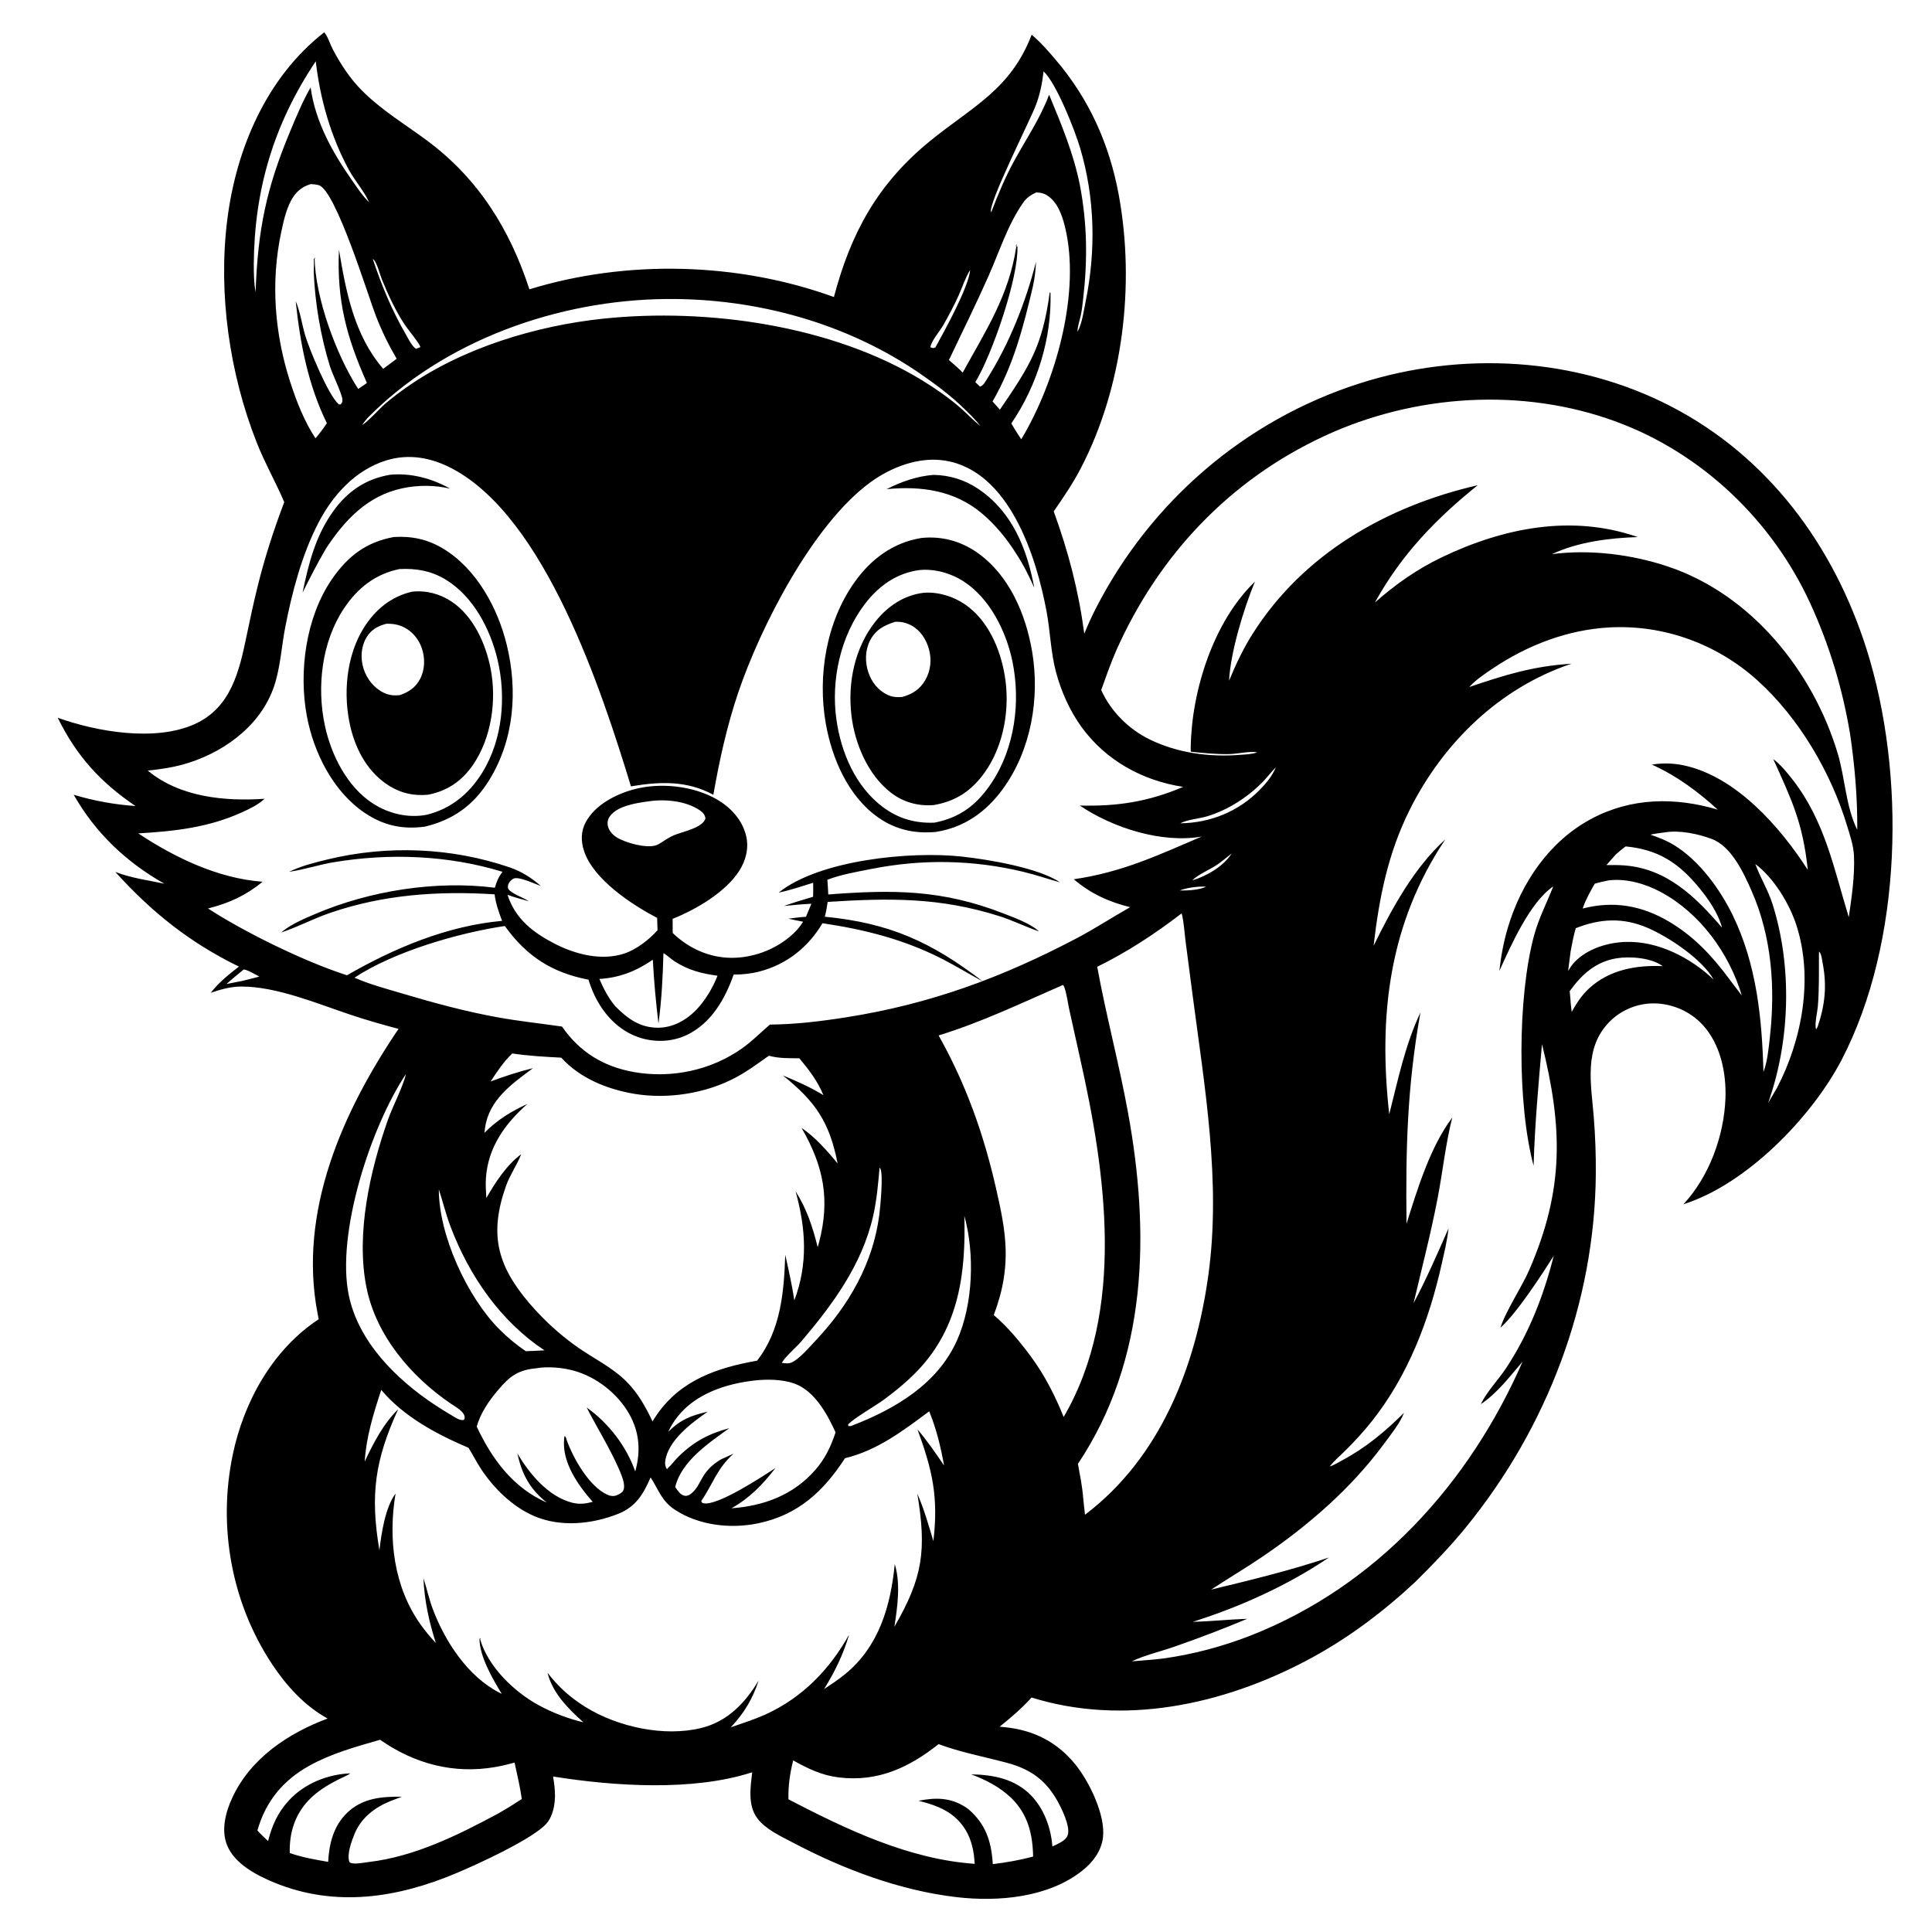 <svg version="1.1" xmlns="http://www.w3.org/2000/svg" style="display: block;" viewBox="0 0 2048 2048" width="1024" height="1024">
<path transform="translate(0,0)" fill="rgb(255,255,255)" d="M 0 0 L 0 2048 L 2048 2048 L 2048 0 L 0 0 z"/>
<path transform="translate(0,0)" fill="rgb(0,0,0)" d="M 301.312 532.298 C 292.319 511.069 280.816 491.085 272.289 469.524 C 243.333 396.308 231.142 311.667 240.861 233.405 C 250.229 157.967 282.451 81.958 343.702 34.246 C 347.352 38.236 350.148 47.37 352.864 52.498 C 361.111 68.068 371.025 83.24 383.484 95.787 C 404.207 116.658 429.286 131.629 452.756 149.05 C 507.084 189.376 540.519 243.187 561.186 306.689 C 664.465 274.945 782.421 277.922 883.977 314.866 C 901.879 247.066 930.339 194.955 985.222 150.038 C 1030.2 113.229 1071.1 95.461 1093.6 36.834 C 1102.76 44.346 1110.94 53.88 1118.65 62.873 C 1154.47 104.646 1176.1 152.95 1185.98 206.864 C 1203.39 301.963 1190.45 410.349 1145.64 496.482 C 1137.29 512.524 1127.26 527.23 1117 542.072 C 1132.66 585.355 1143.29 625.938 1149.39 671.688 C 1153.06 662.778 1156.96 654.038 1161.35 645.454 C 1219.34 531.969 1319.5 445.41 1441.04 406.486 C 1548.77 371.984 1669.64 378.393 1770.67 430.455 C 1874.13 483.773 1943.62 578.04 1978.44 687.556 C 2020.46 819.684 2017.03 999.014 1952.2 1123.46 C 1920.39 1184.52 1851.17 1255.56 1784.53 1276.54 C 1811.76 1247.26 1827.51 1204.27 1829.04 1164.54 C 1830.09 1137.06 1823.7 1106.29 1804.27 1085.73 C 1791.28 1072 1772.77 1063.93 1753.89 1063.64 C 1736.26 1063.37 1719.01 1070.31 1706.52 1082.76 C 1678.37 1110.82 1686.68 1149.07 1689.49 1184.49 C 1691.06 1204.34 1691.79 1224.31 1691.63 1244.22 C 1690.54 1380.79 1640.31 1512.8 1554.29 1618.57 C 1537.47 1639.25 1518.86 1658.56 1499.9 1677.26 C 1464.68 1709.97 1426.95 1738.21 1384.33 1760.62 C 1295.83 1807.17 1191 1829.8 1093.5 1799.43 C 1083.07 1811.02 1071.75 1820.66 1059.63 1830.38 C 1061.58 1830.55 1063.53 1830.71 1065.47 1830.92 C 1095.8 1834.05 1120.69 1846.62 1139.96 1870.43 C 1154.64 1888.59 1172.09 1924.13 1169.18 1947.89 C 1167.42 1962.32 1158.45 1974.06 1147.38 1982.88 C 1111.35 2011.56 1058.33 2016.17 1014.25 2011.08 C 953.983 2004.11 894.115 1981.5 840.73 1953.35 C 827.875 1946.57 811.738 1939.32 802.824 1927.52 C 792.503 1913.87 795.465 1894.47 797.4 1878.66 C 734.547 1899.13 650.669 1893.46 586.241 1883.16 C 588.737 1897.14 589.904 1911.46 584.28 1924.91 C 582.396 1929.42 579.962 1932.78 576.306 1936.03 C 558.1 1952.22 508.411 1975.18 484.411 1985.33 C 421.655 2011.89 355.85 2022.27 290.903 1995.68 C 272.126 1988 248.462 1975.72 240.583 1955.7 C 234.258 1939.63 239.176 1920.99 246.108 1905.94 C 265.405 1864.04 305.292 1837.39 347.28 1821.69 C 323.057 1808.5 303.545 1786.94 288.469 1764.19 C 245.365 1699.14 230.77 1618.54 246.69 1542.18 C 258.45 1485.78 288.981 1430.6 337.832 1398.44 L 336.691 1392.65 C 315.86 1284.42 363.059 1178.45 422.447 1090.65 C 405.581 1086.21 388.945 1081.44 372.39 1075.94 C 336.755 1064.1 293.316 1045.62 255.627 1045.79 C 244.25 1045.84 234.178 1048.77 223.472 1052.38 C 231.52 1041.77 242.785 1032.73 253.263 1024.62 C 201.225 999.265 161.02 967.131 122.21 924.255 C 138.309 930.635 157.258 933.145 174.204 936.751 C 133.977 914.033 100.979 882.797 78.137 842.478 C 99.752 848.974 121.091 852.821 143.606 854.428 C 106.258 829.042 81.168 801.419 61.181 760.833 C 102.642 775.7 164.308 786.437 206.184 767.665 C 245.144 750.2 253.734 711.025 261.608 673 C 265.142 655.934 268.826 638.939 272.995 622.015 C 280.473 591.66 290.168 561.497 301.312 532.298 z M 329.283 92.669 C 334.27 129.515 352.956 162.435 374.023 192.408 C 379.24 199.832 384.755 208.223 391.34 214.475 L 392.158 215.271 L 393.455 217.503 L 393.994 217.872 L 393.455 217.503 L 392.158 215.271 L 391.34 214.475 C 385.98 202.505 376.111 191.589 369.784 179.931 C 350.54 144.47 339.34 104.968 334.721 64.975 C 290.425 131.056 269.582 200.623 269.012 280.09 C 269.078 289.926 269.132 299.856 270.925 309.559 C 273.254 243.921 282.245 199.681 307.585 139.188 C 314.146 123.526 320.763 107.378 329.283 92.669 z M 1028.42 286.134 C 1023.4 294.139 1020.28 303.941 1016.43 312.596 C 1011.51 323.666 1005.81 334.237 999.868 344.782 C 996.697 350.412 986.416 362.468 986.301 368.151 C 988.877 368.83 989.217 369.588 991.623 368.195 C 1001.09 350.975 1026.88 304.363 1028.42 286.134 L 1028.85 285.005 L 1028.42 286.134 z M 389.486 443.241 C 387.44 445.54 385.666 447.951 383.875 450.451 C 388.511 448.492 403.362 432.265 408.107 428.173 C 415.262 422.002 422.852 416.319 430.564 410.863 C 489.884 368.893 568.338 345.173 640.165 337.72 C 749.964 326.327 882.276 344.862 977.698 403.291 C 991.619 411.815 1005.66 421.536 1017.98 432.247 C 1024.97 438.326 1031.3 445.213 1038.52 451.007 L 1039.25 451.584 L 1040.14 452.295 L 1040.77 452.995 L 1040.14 452.295 L 1039.25 451.584 C 1034.38 445.143 1027.94 438.97 1022.16 433.311 C 1008.44 419.888 993.33 408.577 977.632 397.625 C 898.829 342.65 802.107 316.085 706.295 316.957 C 591.788 317.999 470.564 360.688 389.486 443.241 z M 1262.28 796.823 C 1262.22 795.281 1262.19 793.738 1262.21 792.196 C 1263.11 732.445 1286.18 658.933 1330.29 616.559 C 1318.49 645.001 1304.42 691.059 1302.85 721.61 C 1309.94 704.505 1317.57 688.217 1327.45 672.501 C 1381.21 587.032 1470.01 536.596 1566.45 514.34 C 1521.71 550.31 1485.37 588.125 1457.49 638.659 C 1479.18 619.446 1502.33 603.218 1528.56 590.657 C 1593.68 559.481 1666.28 544.906 1736.06 569.319 C 1706.07 570.261 1672.55 574.457 1645.13 587.419 C 1685.42 582.114 1729.81 587.69 1768.28 600.595 C 1856.22 630.101 1921.8 711.27 1948 798.485 C 1955.95 824.96 1956.54 854.876 1968.76 879.64 C 1969.05 845.529 1966.11 811.447 1961.11 777.727 C 1953.06 729.666 1939.3 683.888 1918.95 639.587 C 1878.58 551.707 1804.09 480.412 1713.06 446.917 C 1613.74 410.373 1499.57 417.829 1403.82 462.242 C 1303.45 508.801 1228.22 588.608 1183.37 689.342 C 1177.29 703.008 1172.46 717.401 1167.32 731.454 C 1177.54 754.252 1196.67 773.166 1219.07 784.015 C 1248.65 798.344 1282.14 802.734 1314.58 800.166 C 1320.71 799.681 1326.95 799.605 1332.8 797.547 C 1325.31 795.959 1311.04 799.269 1302.57 799.387 C 1289 799.576 1275.74 798.308 1262.28 796.823 z M 1557.52 728.254 L 1557.01 728.761 L 1557.52 728.254 C 1595.37 715.454 1625.17 706.097 1665.83 703.574 C 1589.68 729.014 1529.79 787.385 1494.32 858.428 C 1471.33 904.469 1461.89 951.845 1456.08 1002.54 C 1475.63 962.82 1498.88 919.897 1532.02 889.879 C 1472.36 979.213 1460.96 1076.59 1472.65 1181.16 C 1481.99 1144.49 1489.43 1107.84 1505.69 1073.34 C 1491.61 1152.52 1490.06 1217.63 1490.96 1297.25 C 1502.61 1260.23 1515.98 1215.94 1539.43 1184.71 C 1532.34 1212.79 1529.33 1242.22 1523.83 1270.71 C 1516.63 1308.04 1507.15 1344.54 1498.41 1381.49 C 1511.99 1355.96 1523.85 1328.69 1535.48 1302.19 C 1534.16 1314.95 1530.95 1327.77 1528.16 1340.28 C 1514.84 1399.88 1492.47 1458.34 1454.2 1506.59 C 1445.8 1517.17 1436.58 1527.23 1427.02 1536.79 C 1421.34 1542.47 1414.46 1548.17 1409.58 1554.51 L 1409.13 1554.92 L 1409.58 1554.51 C 1414.22 1553.16 1419.11 1549.95 1423.4 1547.66 C 1448.1 1534.43 1468.58 1517.28 1488.31 1497.62 C 1483.97 1508.88 1473.93 1521.21 1466.63 1531.11 C 1432.04 1578 1386.69 1617.21 1338.68 1649.86 C 1320.68 1662.1 1301.99 1673.11 1283.83 1685.07 C 1326.05 1674.86 1367.44 1664.84 1408.7 1651.03 C 1365.07 1680.57 1314.63 1703.33 1264.51 1719.17 C 1283.76 1718.77 1302.93 1716.63 1322.16 1715.99 C 1296.52 1726.73 1270.34 1736.74 1244.07 1745.84 C 1229.65 1750.84 1213.46 1754.54 1199.77 1761.09 C 1211.04 1760.02 1222.25 1759.54 1233.5 1758 C 1264.64 1753.74 1296.8 1745.11 1326.02 1733.63 C 1459.02 1681.36 1557.56 1572.62 1614.01 1443.36 C 1600.68 1458.85 1586.9 1477.17 1569.69 1488.48 C 1576.43 1474.63 1588.71 1462.29 1597.2 1449.25 C 1621.16 1412.47 1636.18 1373.69 1647.04 1331.24 C 1634.21 1351.43 1607.75 1392.21 1590.55 1407.42 C 1595.62 1390.72 1613.35 1364.01 1621.21 1345.87 C 1658.32 1260.17 1656.47 1195.1 1634.57 1106.8 C 1630.83 1149.65 1626.9 1192.75 1625.67 1235.75 C 1608.24 1170.64 1608.66 1056.91 1626.04 992.111 C 1630.96 973.756 1639.29 957.931 1646.16 940.456 L 1646.48 939.642 L 1646.86 939.116 L 1646.48 939.642 C 1621.67 956.551 1601.67 1002.28 1589.36 1029.27 C 1591.11 1013.64 1593.86 998.541 1598.36 983.445 C 1612.5 935.936 1642.12 892.057 1686.47 868.217 C 1728.92 845.398 1775.38 844.78 1820.9 858.257 C 1799.55 838.79 1777.49 822.504 1751.07 810.488 C 1762.6 808.672 1773.98 808.949 1785.39 811.431 C 1840.35 823.38 1886.99 876.41 1916.35 922.123 C 1910.96 871.689 1899.42 848.416 1879.69 804.578 C 1887.45 810.461 1894.53 819.084 1900.49 826.75 C 1934.47 870.524 1944.05 920.88 1959.77 972.237 C 1962.85 951.142 1966.26 928.311 1965.28 906.976 C 1964.78 896.029 1960.97 885.268 1957.82 874.857 C 1940.81 818.564 1906.86 760.803 1862.87 721.158 C 1820.12 682.632 1763.92 662.039 1706.37 665.085 C 1661.73 667.448 1619.37 683.808 1582.48 708.542 C 1573.97 714.249 1564.38 720.607 1557.52 728.254 z M 1352.35 813.495 L 1350.97 814.929 C 1346.63 819.479 1342.86 824.484 1338.43 828.977 C 1322.43 845.217 1301.93 858.474 1280.03 865.197 C 1271 867.966 1259.26 868.562 1251.07 872.742 C 1283 872.355 1312.67 860.286 1335.18 837.476 C 1341.81 830.763 1348.88 822.337 1352.35 813.495 L 1352.81 813.005 L 1352.35 813.495 z M 1305.59 904.728 C 1300.24 908.889 1295.17 913.315 1289.52 917.095 C 1282.72 921.643 1268.93 927.603 1263.99 933.214 C 1278.94 928.752 1297.13 918.281 1305.59 904.728 L 1305.99 904.215 L 1305.59 904.728 z M 306.532 924.129 C 318.911 918.014 333.723 914.3 347.126 911.057 C 410.736 895.666 478.446 898.301 540.469 919.529 C 552.858 923.769 563.594 930.642 573.402 939.244 C 567.309 937.092 549.77 928.78 544.466 931.344 C 541.774 932.645 539.044 935.722 538.483 938.704 C 538.056 940.971 538.489 942.32 540.166 943.849 C 545.302 948.532 554.469 951.256 560.506 955.338 C 552.988 953.198 545.313 951.261 537.984 948.546 C 546.209 974.004 564.951 988.499 588.207 1000.48 C 609.964 1011.68 637.731 1018.79 661.799 1010.78 C 674.741 1006.47 688.018 996.153 697.01 986.057 L 696.587 972.966 C 669.754 959.074 629.134 932.218 619.18 902.301 C 615.707 891.863 615.621 881.321 620.924 871.498 C 630.819 853.166 652.607 841.955 671.944 836.738 C 699.771 829.229 734.925 832.928 760.004 847.445 C 774.634 855.913 786.927 869.244 790.924 886.032 C 794.029 899.075 790.662 912.182 783.51 923.295 C 768.932 945.946 737.443 964.296 713.044 974.001 L 713.054 988.938 C 730.075 1005.52 752.656 1015.58 776.564 1015.34 C 801.129 1015.1 826.348 1004.78 843.564 987.092 C 846.515 984.06 849.034 980.616 851.288 977.042 C 846.115 976.023 840.902 975.104 835.782 973.848 C 841.944 973.063 848.117 972.114 854.327 971.852 L 860.102 958.035 C 850.363 958.456 840.72 959.379 831.026 960.357 C 841.258 956.799 851.518 953.62 861.921 950.61 C 861.981 945.676 862.18 940.703 861.992 935.772 C 849.956 939.485 837.781 943.651 825.447 946.177 C 868.428 911.557 965.265 902.06 1019.46 907.989 C 1048.13 911.126 1100.75 919.906 1123.77 935.348 C 1110.67 931.738 1097.88 927.318 1084.65 924.141 C 1031.29 911.326 977.297 910.472 923.493 921.158 C 908.149 924.205 891.663 926.961 877.03 932.566 C 877.403 937.762 877.867 942.966 877.993 948.174 C 946.757 942.933 998.727 942.858 1064.19 968.471 C 1075.55 972.917 1090.99 978.459 1100.36 986.419 C 1100.71 986.717 1101.05 987.027 1101.4 987.33 L 1100.57 987.046 C 1086.58 982.176 1073.37 975.574 1059.16 971.086 C 995.722 951.04 942.822 951.941 877.385 956.043 C 876.602 961.386 875.718 966.525 874.34 971.755 C 943.218 978.442 987.532 998.662 1041.85 1040.37 C 1027.27 1032.59 1013.25 1023.85 998.509 1016.36 C 957.718 995.646 916.803 985.383 871.852 978.646 C 856.75 1004.18 833.698 1022.51 804.723 1029.92 C 795.807 1032.2 786.875 1033.1 777.692 1033.1 C 768.639 1058.95 754.013 1084.5 728.45 1096.93 C 712.461 1104.71 693.299 1105.28 676.583 1099.44 C 655.38 1092.04 639.677 1074.94 630.202 1055 C 627.691 1049.72 625.558 1044.08 623.808 1038.49 C 585.033 1031.02 558.232 1013.73 535.146 981.6 C 485.793 988.905 417.339 1008.84 375.747 1036.39 C 391.848 1043.49 409.393 1048.07 426.249 1053.1 C 459.667 1063.05 493.673 1072.3 528.013 1078.49 C 550.513 1082.54 573.148 1084.91 595.746 1088.19 C 614.403 1115.16 639.611 1130.67 671.949 1136.41 C 711.739 1143.48 753.937 1134.59 786.915 1111.11 C 797.492 1103.57 806.331 1094.49 816.124 1086.1 C 843.584 1085.86 870.1 1082.63 897.213 1078.35 C 985.964 1064.36 1061.64 1036.43 1140.87 994.842 C 1160.47 984.556 1178.78 972.471 1198.01 961.664 C 1175.14 955.913 1156.4 947.467 1138.24 932.033 C 1189.11 924.741 1227.43 906.675 1273.94 886.758 C 1231.82 894.279 1179.5 877.576 1144.68 853.916 C 1184.62 854.925 1217.46 849.798 1254.25 834.133 C 1211.28 827.537 1172.52 806.38 1146.66 770.938 C 1134.12 753.752 1124.93 733.063 1119.43 712.562 C 1113.83 691.679 1113.37 669.582 1109.43 648.343 C 1098.56 589.834 1069.89 499.525 1002.24 488.332 C 974.346 483.718 944.743 495.093 922.467 511.394 C 861.451 556.042 806.043 664.687 782.454 734.449 C 770.534 769.7 762.613 805.895 756.182 842.494 C 727.973 827.231 699.637 828.443 668.838 833.561 C 637.768 731.85 578.15 549.03 479.461 496.78 C 457.379 485.089 433.357 480.538 409.067 488.179 C 376.496 498.425 352.717 524.838 337.402 554.442 C 320.024 588.033 309.623 627.53 302.438 664.49 C 298.721 683.61 297.415 704.142 292.02 722.812 C 279.567 765.904 241.279 795.388 199.998 808.611 C 185.84 813.146 171.355 815.326 156.609 816.844 C 190.687 845.065 238.065 849.612 280.516 846.727 C 273.737 853.063 264.484 857.462 256.092 861.259 C 220.648 877.299 184.813 881.161 146.566 883.432 C 185.452 909.219 231.323 931.252 278.422 934.676 C 260.402 949.376 242.995 957.335 220.499 963.01 C 259.695 988.488 323.115 1019.5 367.797 1033.82 C 418.44 1004.79 473.543 981.553 532.231 976.135 C 528.736 966.962 525.534 957.808 524.291 948.021 C 464.842 944.299 406.878 948.175 350.162 967.612 C 332.468 973.676 315.764 982.542 298.159 988.486 C 298.744 987.956 299.318 987.41 299.939 986.922 C 309.765 979.2 322.566 973.807 334.002 968.923 C 392.106 944.106 461.828 933.131 524.585 941.019 C 526.331 934.512 528.583 929.547 532.641 924.128 C 475.193 906.56 412.971 904.148 353.892 913.967 C 338.307 916.557 323.155 921.654 307.572 923.983 L 306.532 924.129 z M 1278.55 939.899 C 1270.56 939.441 1258 940.888 1250.6 943.956 C 1258.75 944.088 1271.19 943.558 1278.55 939.899 L 1278.99 939.249 L 1278.55 939.899 z M 1702.82 917.034 C 1709.05 916.899 1715.34 916.917 1721.55 917.356 C 1766.67 920.543 1797.52 950.69 1825.41 983.384 L 1825.84 983.951 L 1825.41 983.384 C 1821.42 968.056 1810.8 952.727 1800.82 940.663 C 1779.02 914.305 1757.54 900.58 1723.35 897.233 C 1719.58 899.776 1716.28 902.72 1712.87 905.712 L 1702.82 917.034 z M 1666.07 1072.61 C 1671.2 1063.5 1676.6 1055.08 1684.32 1047.92 C 1705.85 1027.96 1734.19 1022.93 1762.48 1024.15 L 1762.99 1024.75 L 1762.48 1024.15 C 1762.28 1023.99 1762.09 1023.81 1761.88 1023.66 C 1749.85 1015.25 1727.78 1013.5 1713.62 1015.84 C 1691.5 1019.49 1676.63 1033.02 1663.94 1050.65 L 1664.74 1059.26 C 1664.92 1063.73 1665.54 1068.17 1666.07 1072.61 z M 1662.28 1029.12 C 1664.3 1025.99 1666.4 1022.69 1668.96 1019.98 C 1682.42 1005.76 1704.15 999.074 1723.23 998.469 C 1757.67 997.377 1791.97 1015.14 1816.49 1038.35 L 1816.91 1038.94 L 1816.49 1038.35 C 1804.26 1016.65 1768.99 993.216 1746.41 983.521 C 1720.48 972.384 1696.26 973.675 1670.4 983.924 C 1668 991.92 1666.53 1000.08 1664.97 1008.27 L 1662.28 1029.12 z M 430.29 1138.59 C 393.246 1194.04 356.276 1307.07 369.648 1372.66 C 379.796 1422.45 420.296 1462.36 461.216 1489.4 C 466.838 1493.11 472.605 1496.66 478.407 1500.09 C 481.926 1502.11 487.226 1506.11 491.403 1505.24 C 492.441 1504.29 492.463 1504.56 492.543 1502.75 C 492.82 1496.46 482.578 1491.14 478.063 1488.06 C 435.659 1459.17 398.626 1415.8 388.402 1364.45 C 377.091 1307.65 392.309 1240.48 411.293 1186.82 C 416.165 1173.05 427.782 1150.58 430.29 1138.59 L 430.841 1138.01 L 430.29 1138.59 z M 849.661 1195.6 C 863.807 1205.06 877.247 1220.27 887.909 1233.35 C 879.361 1189.52 864.448 1167.68 829.9 1140.01 C 844.645 1146.1 859.167 1152.57 872.82 1160.89 C 866.71 1145.87 857.581 1134.2 847.339 1121.82 C 836.567 1121.74 825.481 1122.04 815.027 1119.11 C 803.537 1127.29 792.112 1135.74 779.624 1142.37 C 747.997 1159.15 707.724 1165.43 672.48 1159.52 C 643.801 1154.71 614.809 1143.08 594.974 1121.16 C 577.617 1120.25 560.213 1119.31 543.012 1116.71 C 533.718 1125.71 527.096 1135.59 520.115 1146.36 C 534.956 1140.93 549.566 1136.01 564.963 1132.32 C 542.624 1148.97 518.659 1165.52 514.235 1195.2 C 513.953 1197.09 513.719 1198.98 513.493 1200.88 C 527.062 1187.09 541.665 1178.25 559.125 1170.2 C 535.344 1191.06 517.178 1216.37 515.078 1249.18 C 514.636 1256.1 515.145 1263.08 515.524 1269.98 C 524.94 1253.62 537.024 1234.84 552.475 1223.54 C 548.169 1234.87 540.741 1244.95 536.544 1256.71 C 518.544 1307.16 526.459 1340.62 560.598 1380.83 C 575.553 1398.44 592.722 1414.3 611.601 1427.64 C 629.052 1439.97 648.914 1449.29 664.142 1464.56 C 676.323 1476.78 684.326 1491.31 691.699 1506.73 C 693.241 1504.24 694.818 1501.77 696.497 1499.36 C 722.011 1462.77 760.387 1449.85 802.516 1442.38 C 827.644 1410.28 831.126 1369.42 832.387 1330.16 C 835.97 1346.26 839.587 1362.14 842.046 1378.47 C 856.685 1339.32 854.236 1302.48 843.387 1262.89 C 855.284 1281.71 861.455 1300.62 866.776 1322.04 C 867.256 1320.48 867.711 1318.92 868.127 1317.35 C 880.208 1271.61 873.102 1236.09 849.661 1195.6 z M 972.604 1515.29 C 982.8 1527.15 991.935 1540.54 1000.75 1553.47 C 997.145 1533.55 992.68 1514.88 984.986 1496.05 C 957.536 1516.55 929.701 1537.62 895.735 1545.76 C 872.969 1580.86 846.096 1605.82 803.969 1614.71 C 774.602 1620.91 740.974 1617.1 715.513 1600.46 C 701.237 1591.13 698.304 1579.42 689.678 1566.12 C 682.184 1583.41 674.09 1597.22 655.565 1604.62 C 627.494 1615.83 593.777 1619.22 565.558 1606.81 C 542.992 1596.89 523.631 1577.79 510.106 1557.47 C 505.206 1550.11 501.323 1542.13 496.586 1534.68 C 463.146 1520.54 427.816 1501.65 404.129 1473.35 C 395.972 1498.22 388.196 1523.09 386.593 1549.41 C 395.486 1530.24 406.796 1508.6 422.05 1493.89 C 397.281 1548.1 392.301 1584.69 402.204 1643.48 C 404.16 1625.97 408.414 1597.67 419.324 1583.22 C 411.285 1630.77 417.336 1682.29 446.095 1722.4 C 450.923 1729.14 456.24 1735.57 461.974 1741.55 C 454.625 1718.49 450.033 1697.25 448.831 1672.95 C 452.422 1683.62 454.637 1694.59 458.594 1705.18 C 471.599 1739.99 496.082 1777.64 530.277 1794.77 C 530.803 1795.03 531.334 1795.29 531.863 1795.54 C 522.188 1779.69 508.329 1755.94 508.264 1737.03 L 509.853 1737.8 L 508.549 1736.27 C 508.57 1736.33 508.595 1736.38 508.612 1736.44 L 509.003 1737.82 C 517.435 1766.92 545.05 1793.44 571.056 1807.6 C 586.096 1815.79 601.78 1821.66 618.39 1825.72 C 602.462 1811.3 585.726 1794.91 580.423 1773.23 C 591.782 1788.12 605.067 1799.89 621.046 1809.74 C 655.051 1830.69 703.977 1841.4 743.258 1831.76 C 771.232 1824.9 789.843 1805.31 804.172 1781.42 C 798.156 1800.4 788.411 1816.61 774.618 1831.03 C 787.164 1826.66 800.046 1822.64 812.13 1817.09 C 850.744 1799.36 879.694 1769.47 900.099 1732.73 C 893.843 1754.03 885.124 1771.7 873.582 1790.5 C 881.316 1785.38 888.967 1780.29 896.154 1774.4 C 931.647 1745.33 944.186 1702.37 948.47 1658.01 C 954.845 1678.42 951.362 1703.69 948.073 1724.43 C 978.48 1672.13 982.254 1642.95 972.382 1583.31 C 979.587 1599.75 984.287 1616.5 989.413 1633.64 C 994.93 1586.76 988.377 1558.52 972.604 1515.29 z M 284.185 1951.61 C 288.386 1935.01 294.49 1921.28 306.19 1908.58 C 322.819 1890.53 347.069 1880.89 371.384 1879.78 C 367.404 1882.65 362.244 1884.51 357.865 1886.76 C 346.738 1892.49 336.052 1899.05 327.339 1908.15 C 312.45 1923.69 306.581 1943.15 307.163 1964.28 C 320.414 1968.92 334.07 1971.28 347.858 1973.66 C 348.844 1954.34 353.603 1935.49 368.002 1921.62 C 384.237 1905.99 404.645 1904.34 426.01 1904.59 C 422.043 1906.06 418.079 1907.54 414.149 1909.11 C 397.55 1915.73 383.053 1926.7 375.985 1943.6 C 372.847 1951.11 367.272 1966.11 370.46 1973.91 C 371.256 1974.48 371.328 1974.61 372.416 1974.93 C 377.154 1976.29 386.081 1974.39 391.002 1973.8 C 439.449 1968.07 484.857 1945.59 527.347 1922.82 C 536.187 1917.88 544.66 1912.57 553.138 1907.04 C 551.305 1894.09 548.228 1881.19 545.473 1868.41 C 538.79 1870.28 532.122 1871.88 525.283 1873.08 C 481.049 1880.83 439.443 1869.76 402.922 1844.23 C 377.428 1851.55 351.275 1858.74 327.952 1871.7 C 299.98 1887.24 281.542 1909.62 272.856 1940.4 C 276.367 1944.35 280.381 1947.94 284.185 1951.61 z M 1106.25 75.654 C 1104.8 88.19 1102.55 99.487 1098.13 111.325 C 1092.28 126.984 1046.63 217.055 1050.54 225.223 L 1050.74 223.69 L 1050.92 224.558 C 1058.08 205.91 1065.47 188.081 1075.07 170.528 C 1087.9 147.075 1102.6 125.673 1112.09 100.4 C 1125.23 132.224 1137.9 162.223 1144.71 196.179 C 1152.47 236.765 1152.96 275.145 1148.25 316.164 C 1147.57 322.082 1146.98 328.069 1145.77 333.904 C 1144.56 339.691 1142.19 345.812 1142.23 351.731 C 1147.05 342.821 1148.78 329.801 1150.81 319.762 C 1161.82 265.396 1160.77 210.239 1144.97 156.884 C 1139.35 137.911 1119.85 88.348 1106.25 75.654 z M 329.277 195.143 C 319.633 198.144 313.308 203.686 308.528 212.613 C 303.042 222.857 300.474 235.014 298.062 246.32 C 286.776 299.216 291.094 353.743 307.658 405.017 C 314.192 425.242 322.669 446.91 334.414 464.624 C 338.856 459.462 342.754 454.272 346.486 448.576 C 326.455 407.652 318.213 364.197 313.443 319.274 C 313.556 319.536 313.672 319.795 313.781 320.058 C 318.467 331.337 320.066 344.1 323.59 355.784 C 328.001 370.412 348.259 419.65 359.268 428.722 L 361.153 428.622 C 362.784 426.758 363.173 425.823 362.948 423.286 C 362.397 417.081 352.303 396.585 349.604 387.851 C 339.922 356.52 333.824 320.923 332.574 288.206 C 332.651 283.496 332.91 278.713 332.649 274.01 L 333.954 274.43 L 333.427 272.449 C 334.057 315.623 356.556 376.518 379.638 412.267 C 382.815 410.235 385.992 408.269 388.922 405.885 C 367.202 357.085 356.936 318.464 359.311 264.696 C 366.816 309.56 375.468 355.35 406.221 391.003 L 420.472 380.29 C 411.917 365.709 404.718 350.919 398.566 335.172 C 390.339 314.111 356.107 201.873 337.981 196.326 C 335.347 195.52 332.035 195.233 329.277 195.143 z M 1098.37 204.034 C 1092.52 206.789 1088.3 209.494 1084.56 214.863 C 1068.12 238.446 1059.26 267.093 1047.65 293.153 C 1034.37 322.945 1019.92 352.231 1005.89 381.672 C 1010.86 385.993 1015.98 390.195 1020.5 394.995 C 1045.07 350.278 1069.33 313.783 1077.3 261.631 C 1077.5 260.325 1077.79 259.308 1078.33 258.104 L 1076.68 260.809 L 1078.51 261.321 C 1079.74 294.616 1051.64 375.859 1033.91 405.102 L 1038.81 409.813 C 1042.1 409.054 1044.39 404.779 1046.09 402.072 C 1069.92 364.232 1087.17 320.744 1098.22 277.527 C 1097.78 286.374 1096.85 295.071 1094.91 303.727 C 1084.8 346.535 1074.42 387.065 1052.16 425.538 L 1059.92 434.268 C 1091.33 388.224 1105.04 367.122 1112.72 310.189 L 1113.55 310.07 C 1115.05 358.59 1099.28 409.038 1072 448.906 C 1075.44 454.558 1078.85 460.207 1082.56 465.684 C 1119.05 405.009 1146.21 309.372 1128.73 239.695 C 1125.72 227.706 1120.81 213.85 1109.79 207 C 1106.13 204.718 1102.62 204.08 1098.37 204.034 z M 395.488 272.897 L 396.49 273.5 L 395.488 272.897 z M 395.142 274.45 C 404.551 302.7 415.458 329.065 430.41 354.868 C 433.068 359.455 436.582 366.964 441.051 369.789 L 445.559 368.013 C 445.444 364.889 432.08 348.807 429.384 344.717 C 419.343 329.479 411.744 313.185 404.868 296.301 C 402.769 291.148 399.68 278.71 396.059 275.14 C 395.786 274.871 395.447 274.68 395.142 274.45 z M 1353.41 811.5 L 1354.23 811.5 L 1353.41 811.5 z M 688.319 849.352 C 675.722 851.004 655.165 853.959 646.911 864.716 C 644.585 867.747 643.584 871.241 644.273 875.042 C 645.242 880.391 649.192 884.776 653.668 887.598 C 662.683 893.282 684.511 899.386 694.997 896.176 C 696.944 895.58 698.756 894.558 700.466 893.476 C 704.93 890.525 709.343 887.603 714.265 885.463 C 722.855 881.729 745.465 877.524 747.811 867.441 C 747.065 863.173 744.952 861.077 741.446 858.722 C 727.013 849.028 705.157 846.884 688.319 849.352 z M 1764.61 882.376 C 1759.54 883.052 1754.5 883.681 1749.5 884.773 C 1758.12 887.772 1766.23 890.798 1774.06 895.529 C 1801.07 911.844 1823.35 942.537 1836.92 970.52 C 1862.07 1022.38 1867.81 1079.62 1869.32 1136.32 C 1873.53 1125.57 1874.83 1111.18 1876.11 1099.75 C 1882 1047.24 1878.3 993.286 1856.76 944.401 C 1848.36 925.339 1835.53 897.356 1814.84 889.476 C 1800.17 883.884 1780.32 879.72 1764.61 882.376 z M 1860.7 915.894 L 1861.01 916.741 C 1866.32 930.955 1874.37 943.859 1878.99 958.477 C 1899.98 1024.96 1897.65 1103.65 1874.3 1169.11 L 1883.75 1153.09 C 1910.36 1101.98 1922.33 1037.09 1904.37 981.086 C 1896.99 958.064 1880.28 930.547 1860.7 915.894 z M 1705.17 933.248 C 1700.27 934.299 1695.35 935.271 1690.54 936.712 C 1685.62 945.199 1680.84 953.755 1677.7 963.087 C 1710.23 954.67 1740.12 959.78 1768.97 976.799 C 1795.35 992.366 1814.77 1013.04 1832.82 1037.46 L 1846.37 1055.28 C 1833.12 1010.67 1802.17 967.991 1760.64 945.637 C 1744.23 936.799 1723.92 930.944 1705.17 933.248 z M 1252.61 968.198 C 1224.12 990.002 1195.35 1009.01 1163.09 1024.83 C 1172.54 1076.59 1186.28 1127.52 1195.73 1179.31 C 1218.98 1306.77 1216.87 1440.49 1142.66 1551.75 C 1144.79 1563.48 1147.22 1575.34 1148.16 1587.24 C 1148.81 1593.38 1149.34 1599.56 1150.17 1605.68 C 1230.08 1545.16 1267.39 1448.86 1280.84 1352.14 C 1294.68 1252.64 1276.8 1151.46 1263.93 1052.79 L 1256.71 997.431 C 1255.48 987.919 1255.03 977.462 1252.61 968.198 z M 1928.18 1008.73 C 1928 1028.1 1928.58 1047.71 1926.98 1067.02 C 1926.54 1072.37 1923.12 1086.8 1925.23 1091.19 L 1926.79 1088.33 C 1934.46 1065.78 1936.7 1045.43 1932.22 1021.64 C 1931.65 1018.6 1930.93 1012.38 1929.33 1010 C 1929.01 1009.52 1928.56 1009.15 1928.18 1008.73 z M 703.278 1010.43 C 702.585 1035.56 701.352 1060.13 698.016 1085.06 C 695.3 1062.39 693.192 1040.18 692.03 1017.38 C 674.377 1029.42 656.778 1036.46 635.366 1037.72 C 640.076 1048.47 644.548 1057.35 651.994 1066.43 C 664.833 1079.39 677.827 1089.27 697.073 1089.44 C 712.36 1089.58 726.603 1082.01 737.197 1071.37 C 747.104 1061.41 755.553 1047.35 760.573 1034.3 C 743.513 1031.97 729.8 1028.46 715.182 1019.11 C 711.127 1016.52 707.417 1012.66 703.278 1010.43 z M 258.389 1027.66 C 252.247 1032.71 245.991 1037.72 240.123 1043.09 L 256.789 1039.82 C 262.84 1038.29 268.926 1036.85 274.949 1035.21 C 270.341 1032.98 263.263 1028.34 258.389 1027.66 z M 1126.87 1044.05 C 1083.25 1063.09 1040.64 1083.57 994.975 1097.62 C 1024.08 1149.43 1042.87 1202.47 1055.99 1260.35 C 1060.85 1281.81 1065.61 1303.43 1066.05 1325.52 C 1066.38 1342.15 1064.25 1358.74 1059.74 1374.76 C 1057.92 1381.22 1055.8 1387.74 1053.45 1394.02 C 1068.67 1407.03 1081.21 1422.32 1093.1 1438.35 C 1107.73 1458.43 1118.24 1479.1 1127.53 1502.03 C 1193.5 1388.98 1172.09 1242.38 1144.81 1121.3 L 1133.56 1070.59 C 1131.91 1062.98 1130.87 1054.19 1128.36 1046.87 C 1128.1 1046.12 1127.48 1044.71 1126.87 1044.05 z M 431.322 1136.5 L 432.079 1136.5 L 431.322 1136.5 z M 932.364 1237.77 C 930.87 1255.12 929.377 1272.36 925.482 1289.38 C 913.717 1340.79 882.472 1383.19 848.935 1422.5 C 844.809 1427.34 830.326 1440.15 828.828 1444.84 L 829.95 1444.81 C 836.693 1445.84 839.063 1445.01 844.465 1440.97 C 851.835 1435.46 858.277 1427.76 864.582 1421.07 C 899.644 1383.9 925.379 1339.45 932.042 1288.19 C 933.108 1279.98 936.606 1244.59 933.129 1238.67 C 932.874 1238.24 932.67 1238.06 932.364 1237.77 z M 465.174 1260.74 C 465.155 1309.73 495.448 1375.1 529.392 1409.17 C 537.848 1417.65 547.446 1425.63 557.386 1432.33 C 564.01 1432.04 570.659 1431.86 577.276 1431.44 C 530.487 1400.66 497.296 1352.2 477.627 1300.37 C 472.667 1287.3 469.484 1273.97 465.174 1260.74 z M 1022.23 1288.76 C 1023.92 1349 1016.77 1406.24 973.5 1452.11 C 962.433 1463.84 949.833 1474.18 936.877 1483.76 C 929.132 1489.48 903.089 1504.66 898.928 1510.27 L 899.392 1511.69 C 901.042 1511.78 901.616 1511.79 903.213 1511.2 C 948.798 1493.59 993.856 1467.17 1014.56 1420.66 C 1031.56 1382.46 1033.4 1329.02 1022.23 1288.76 z M 568.724 1450.4 C 549.208 1452.14 540.305 1458.87 528.021 1473.44 C 518.227 1485.05 509.56 1497.48 505.341 1512.22 C 521.424 1546.66 544.064 1577.34 579.676 1592.8 C 561.831 1578.75 553.194 1562.79 548.475 1540.74 C 561.103 1562.2 581.118 1586.4 606.443 1592.89 C 614.162 1594.87 620.69 1594.05 628.308 1592.03 C 612.804 1574.39 595.646 1550.36 597.983 1525.36 C 598.154 1523.55 598.187 1523.62 598.586 1522.13 C 600.044 1523.67 600.105 1524.27 600.609 1526.26 C 607.537 1545.55 624.277 1575.66 643.921 1584.53 C 646.96 1585.9 650.352 1586.36 653.519 1585.15 C 655.769 1584.29 659.239 1582.52 660.471 1580.38 C 663.995 1574.28 658.039 1561.61 655.401 1555.67 C 645.644 1533.68 632.853 1513.4 621.93 1492.06 C 645.097 1508.5 663.949 1532.99 673.392 1559.8 C 679.311 1538.46 677.993 1518.28 666.921 1498.77 C 654.624 1477.11 632.069 1459.46 608.017 1452.92 C 596.307 1449.74 580.678 1448.26 568.724 1450.4 z M 799.772 1463.39 C 769.721 1466.78 737.708 1477.19 718.287 1501.67 C 714.307 1506.69 711.013 1511.98 708.349 1517.82 C 721.221 1504.9 732.735 1500.43 750.149 1496.45 C 733.205 1508.33 708.238 1526.59 705.161 1548.89 C 704.698 1552.24 705.337 1554.75 707.036 1557.66 C 707.201 1557.31 707.308 1556.93 707.532 1556.62 C 707.701 1556.38 707.972 1556.23 708.19 1556.04 C 712.153 1552.49 715.468 1547.77 719.336 1543.98 C 735.572 1528.1 751.279 1519.81 773.109 1513.91 C 751.476 1529.6 722.418 1548.72 715.754 1576.35 C 718.41 1580.02 720.938 1584.51 725.666 1585.55 C 728.022 1586.07 730.571 1584.97 732.402 1583.51 C 744.788 1573.6 741.591 1560.42 764.382 1546.94 L 777.542 1540.97 C 759.731 1557.13 755.982 1572.67 743.286 1591.29 C 744.322 1593.01 743.838 1593.05 745.531 1593.46 C 760.045 1597.02 808.312 1565.07 822.094 1556.14 C 808.104 1574.02 795.324 1587.41 775.434 1598.84 C 809.943 1596.32 841.22 1584.68 864.375 1558.04 C 874.713 1546.15 880.86 1533.23 885.732 1518.36 C 876.861 1498.84 863.464 1474.24 841.949 1466.58 C 829.274 1462.07 812.97 1461.89 799.772 1463.39 z M 994.932 1848.86 C 963.492 1873.78 930.754 1889 889.631 1884.2 C 871.373 1882.07 856.646 1874.93 840.802 1866.11 C 837.36 1879.86 835.419 1893.15 835.776 1907.35 C 897.028 1939.16 963.182 1970.89 1033.22 1975.74 C 1032.21 1956.89 1027.32 1939.92 1012.83 1926.88 C 1001.67 1916.84 987.921 1912.49 973.661 1908.89 C 991.647 1905.33 1007.58 1905.29 1023.61 1915.73 C 1024.77 1916.48 1025.85 1917.29 1026.95 1918.13 C 1044.49 1933.35 1050.67 1951.25 1052.26 1974.07 L 1052.39 1976.06 C 1066.95 1974.27 1080.95 1971.84 1095.15 1968.04 C 1094.71 1944.06 1089.45 1922.55 1071.53 1905.51 C 1059.67 1894.23 1044.72 1886.57 1029.5 1880.88 C 1053.01 1881.24 1076.11 1885.75 1093.1 1903.35 C 1106.87 1917.61 1114.12 1937.86 1115.58 1957.35 C 1120.95 1954.66 1129.42 1951.64 1131.72 1945.59 C 1135.17 1936.48 1125.03 1916.23 1120.37 1908.11 C 1107.62 1885.89 1091.14 1874.94 1066.79 1868.48 C 1042.61 1862.05 1018.51 1857.57 994.932 1848.86 z"/>
<path transform="translate(0,0)" fill="rgb(0,0,0)" d="M 320.737 628.145 C 327.218 597.242 334.307 568.527 352.952 542.322 C 368.148 520.964 387.627 507.6 413.606 503.258 C 435.473 501.122 458.087 507.23 477.089 517.949 C 460.204 514.118 443.363 514.042 426.42 517.624 C 389.777 525.371 365.343 551.254 345.54 581.517 C 336.623 596.735 328.614 612.37 320.737 628.145 z"/>
<path transform="translate(0,0)" fill="rgb(0,0,0)" d="M 939.791 518.54 C 955.205 510.617 972.233 504.734 989.534 503.398 C 1006.82 503.655 1023.16 508.798 1037.45 518.545 C 1073.36 543.044 1088.7 581.872 1096.38 623.123 C 1090.78 610.528 1084.93 598.666 1077.32 587.117 C 1067.41 571.197 1054.4 555.366 1039.91 543.437 C 1011.09 519.722 975.97 514.964 939.791 518.54 z"/>
<path transform="translate(0,0)" fill="rgb(0,0,0)" d="M 450.372 876.272 C 426.608 879.478 406.535 875.118 386.6 861.677 C 353.115 839.099 332.574 797.928 325.284 759.116 C 316.415 711.893 324.286 654.022 351.892 613.911 C 368.673 589.529 388.258 574.561 417.605 569.242 C 436.71 568.157 453.238 571.613 469.749 581.576 C 505.113 602.914 527.648 644.448 537.183 683.555 C 549.005 732.047 545.138 784.091 518.457 827.141 C 502.105 853.527 480.408 869.107 450.372 876.272 z M 423.379 603.219 C 397.73 608.539 378.927 623.411 364.544 645.069 C 341.061 680.432 335.618 727.886 344.329 768.884 C 350.939 799.993 367.781 833.908 395.192 851.681 C 411.824 862.465 432.319 867.404 451.931 863.777 C 477.814 857.542 497.392 841.443 511.267 818.932 C 532.889 783.852 536.769 738.499 527.333 698.966 C 519.638 666.725 501.821 632.475 472.815 614.635 C 457.344 605.119 441.289 602.329 423.379 603.219 z"/>
<path transform="translate(0,0)" fill="rgb(0,0,0)" d="M 992.233 881.861 C 970.097 883.925 949.9 879.683 931.474 866.938 C 899.424 844.768 882.013 804.482 875.411 767.224 C 866.432 716.554 875.837 659.233 906.008 616.914 C 923.422 592.49 946.694 575.193 976.604 570.295 C 997.883 568.024 1018.31 573.461 1035.83 585.744 C 1069.8 609.575 1087.39 650.979 1094.11 690.774 C 1102.43 740.055 1093.03 794.884 1063.41 835.845 C 1045.56 860.533 1022.48 877.01 992.233 881.861 z M 974.502 604.307 C 950.162 607.561 931.232 621.26 916.572 640.547 C 890.905 674.314 880.771 720.874 886.598 762.507 C 891.52 797.68 906.831 833.861 936.015 855.615 C 952.443 867.861 970.325 872.896 990.637 872.038 C 1018.1 866.624 1035.81 852.875 1051.25 829.602 C 1075.75 792.659 1082.07 743.948 1073.18 701.006 C 1066.59 669.238 1049.21 634.037 1021.13 616.072 C 1007.73 607.503 990.441 602.63 974.502 604.307 z"/>
<path transform="translate(0,0)" fill="rgb(0,0,0)" d="M 1330.29 616.559 L 1330.81 616.005 L 1330.29 616.559 z"/>
<path transform="translate(0,0)" fill="rgb(0,0,0)" d="M 453.825 842.43 C 438.9 843.809 425.896 841.133 413.08 833.314 C 390.746 819.69 377.624 796.116 371.636 771.221 C 363.417 737.054 366.716 695.86 385.577 665.61 C 397.561 646.39 414.541 632.275 436.808 627.216 C 451.637 625.576 466.386 629.459 478.759 637.751 C 501.941 653.287 514.879 682.298 520.076 708.837 C 526.64 742.362 521.028 782.023 501.544 810.583 C 489.837 827.743 474.256 838.474 453.825 842.43 z M 409.72 661.163 C 400.223 663.674 393.049 667.591 388.068 676.406 C 382.536 686.195 382.036 698.297 385.403 708.885 C 388.909 719.906 396.693 729.63 407.246 734.564 C 412.627 737.08 417.713 737.411 423.563 736.931 C 433.097 733.839 440.603 728.762 445.34 719.679 C 450.519 709.75 450.742 697.455 447.11 686.979 C 443.798 677.426 437.022 669.231 427.872 664.783 C 421.915 661.888 416.272 661.132 409.72 661.163 z"/>
<path transform="translate(0,0)" fill="rgb(0,0,0)" d="M 989.633 853.425 C 973.069 854.709 957.378 850.35 944.193 840.1 C 919.985 821.279 906.116 788.282 902.577 758.524 C 898.423 723.599 905.962 686.516 928.176 658.641 C 941.158 642.352 958.513 630.79 979.432 628.333 C 994.672 627.27 1010.73 632.221 1023.23 640.874 C 1047.35 657.583 1060.2 687.561 1065 715.595 C 1070.92 750.109 1064.42 790.025 1043.8 818.867 C 1029.89 838.311 1013.18 849.457 989.633 853.425 z M 948.808 659.161 C 937.179 662.87 928.035 667.663 922.236 679.064 C 916.915 689.523 916.837 702.035 920.597 713.012 C 924.089 723.209 930.8 731.7 940.572 736.446 C 945.803 738.987 950.601 739.255 956.301 738.816 C 967.066 735.838 975.154 730.811 980.863 720.866 C 986.676 710.74 987.805 698.921 984.611 687.745 C 981.742 677.708 975.713 668.324 966.42 663.183 C 960.956 660.161 955.022 658.763 948.808 659.161 z"/>
<path transform="translate(0,0)" fill="rgb(0,0,0)" d="M 1879.69 804.578 L 1879.18 804.005 L 1879.69 804.578 z"/>
<path transform="translate(0,0)" fill="rgb(0,0,0)" d="M 306.005 924.751 L 306.532 924.129 L 306.005 924.751 z"/>
<path transform="translate(0,0)" fill="rgb(0,0,0)" d="M 1123.77 935.348 L 1124.99 935.793 L 1123.77 935.348 z"/>
<path transform="translate(0,0)" fill="rgb(0,0,0)" d="M 1101.4 987.33 L 1101.99 987.804 L 1101.4 987.33 z"/>
<path transform="translate(0,0)" fill="rgb(0,0,0)" d="M 297.007 988.92 L 298.159 988.486 L 297.007 988.92 z"/>
<path transform="translate(0,0)" fill="rgb(0,0,0)" d="M 1104.33 988.5 L 1103.23 988.5 L 1104.33 988.5 z"/>
<path transform="translate(0,0)" fill="rgb(0,0,0)" d="M 296.49 989.5 L 295.353 989.5 L 296.49 989.5 z"/>
<path transform="translate(0,0)" fill="rgb(0,0,0)" d="M 849.661 1195.6 L 849.185 1195.11 L 849.661 1195.6 z"/>
<path transform="translate(0,0)" fill="rgb(0,0,0)" d="M 552.475 1223.54 L 552.922 1223.1 L 552.475 1223.54 z"/>
<path transform="translate(0,0)" fill="rgb(0,0,0)" d="M 1590.15 1407.99 L 1590.55 1407.42 L 1590.15 1407.99 z"/>
<path transform="translate(0,0)" fill="rgb(0,0,0)" d="M 1569.22 1488.99 L 1569.69 1488.48 L 1569.22 1488.99 z"/>
<path transform="translate(0,0)" fill="rgb(0,0,0)" d="M 1488.31 1497.62 L 1488.79 1497.01 L 1488.31 1497.62 z"/>
<path transform="translate(0,0)" fill="rgb(0,0,0)" d="M 971.699 1514.48 L 971.246 1513.01 L 971.699 1514.48 z"/>
<path transform="translate(0,0)" fill="rgb(0,0,0)" d="M 971.699 1514.48 L 972.604 1515.29 L 971.699 1514.48 z"/>
<path transform="translate(0,0)" fill="rgb(0,0,0)" d="M 419.324 1583.22 L 419.779 1582.14 L 419.324 1583.22 z"/>
<path transform="translate(0,0)" fill="rgb(0,0,0)" d="M 580.423 1773.23 L 580.005 1772.01 L 580.423 1773.23 z"/>
<path transform="translate(0,0)" fill="rgb(0,0,0)" d="M 804.021 1782.5 L 803.309 1782.5 L 804.021 1782.5 z"/>
<path transform="translate(0,0)" fill="rgb(0,0,0)" d="M 371.384 1879.78 L 371.995 1879.25 L 371.384 1879.78 z"/>
</svg>